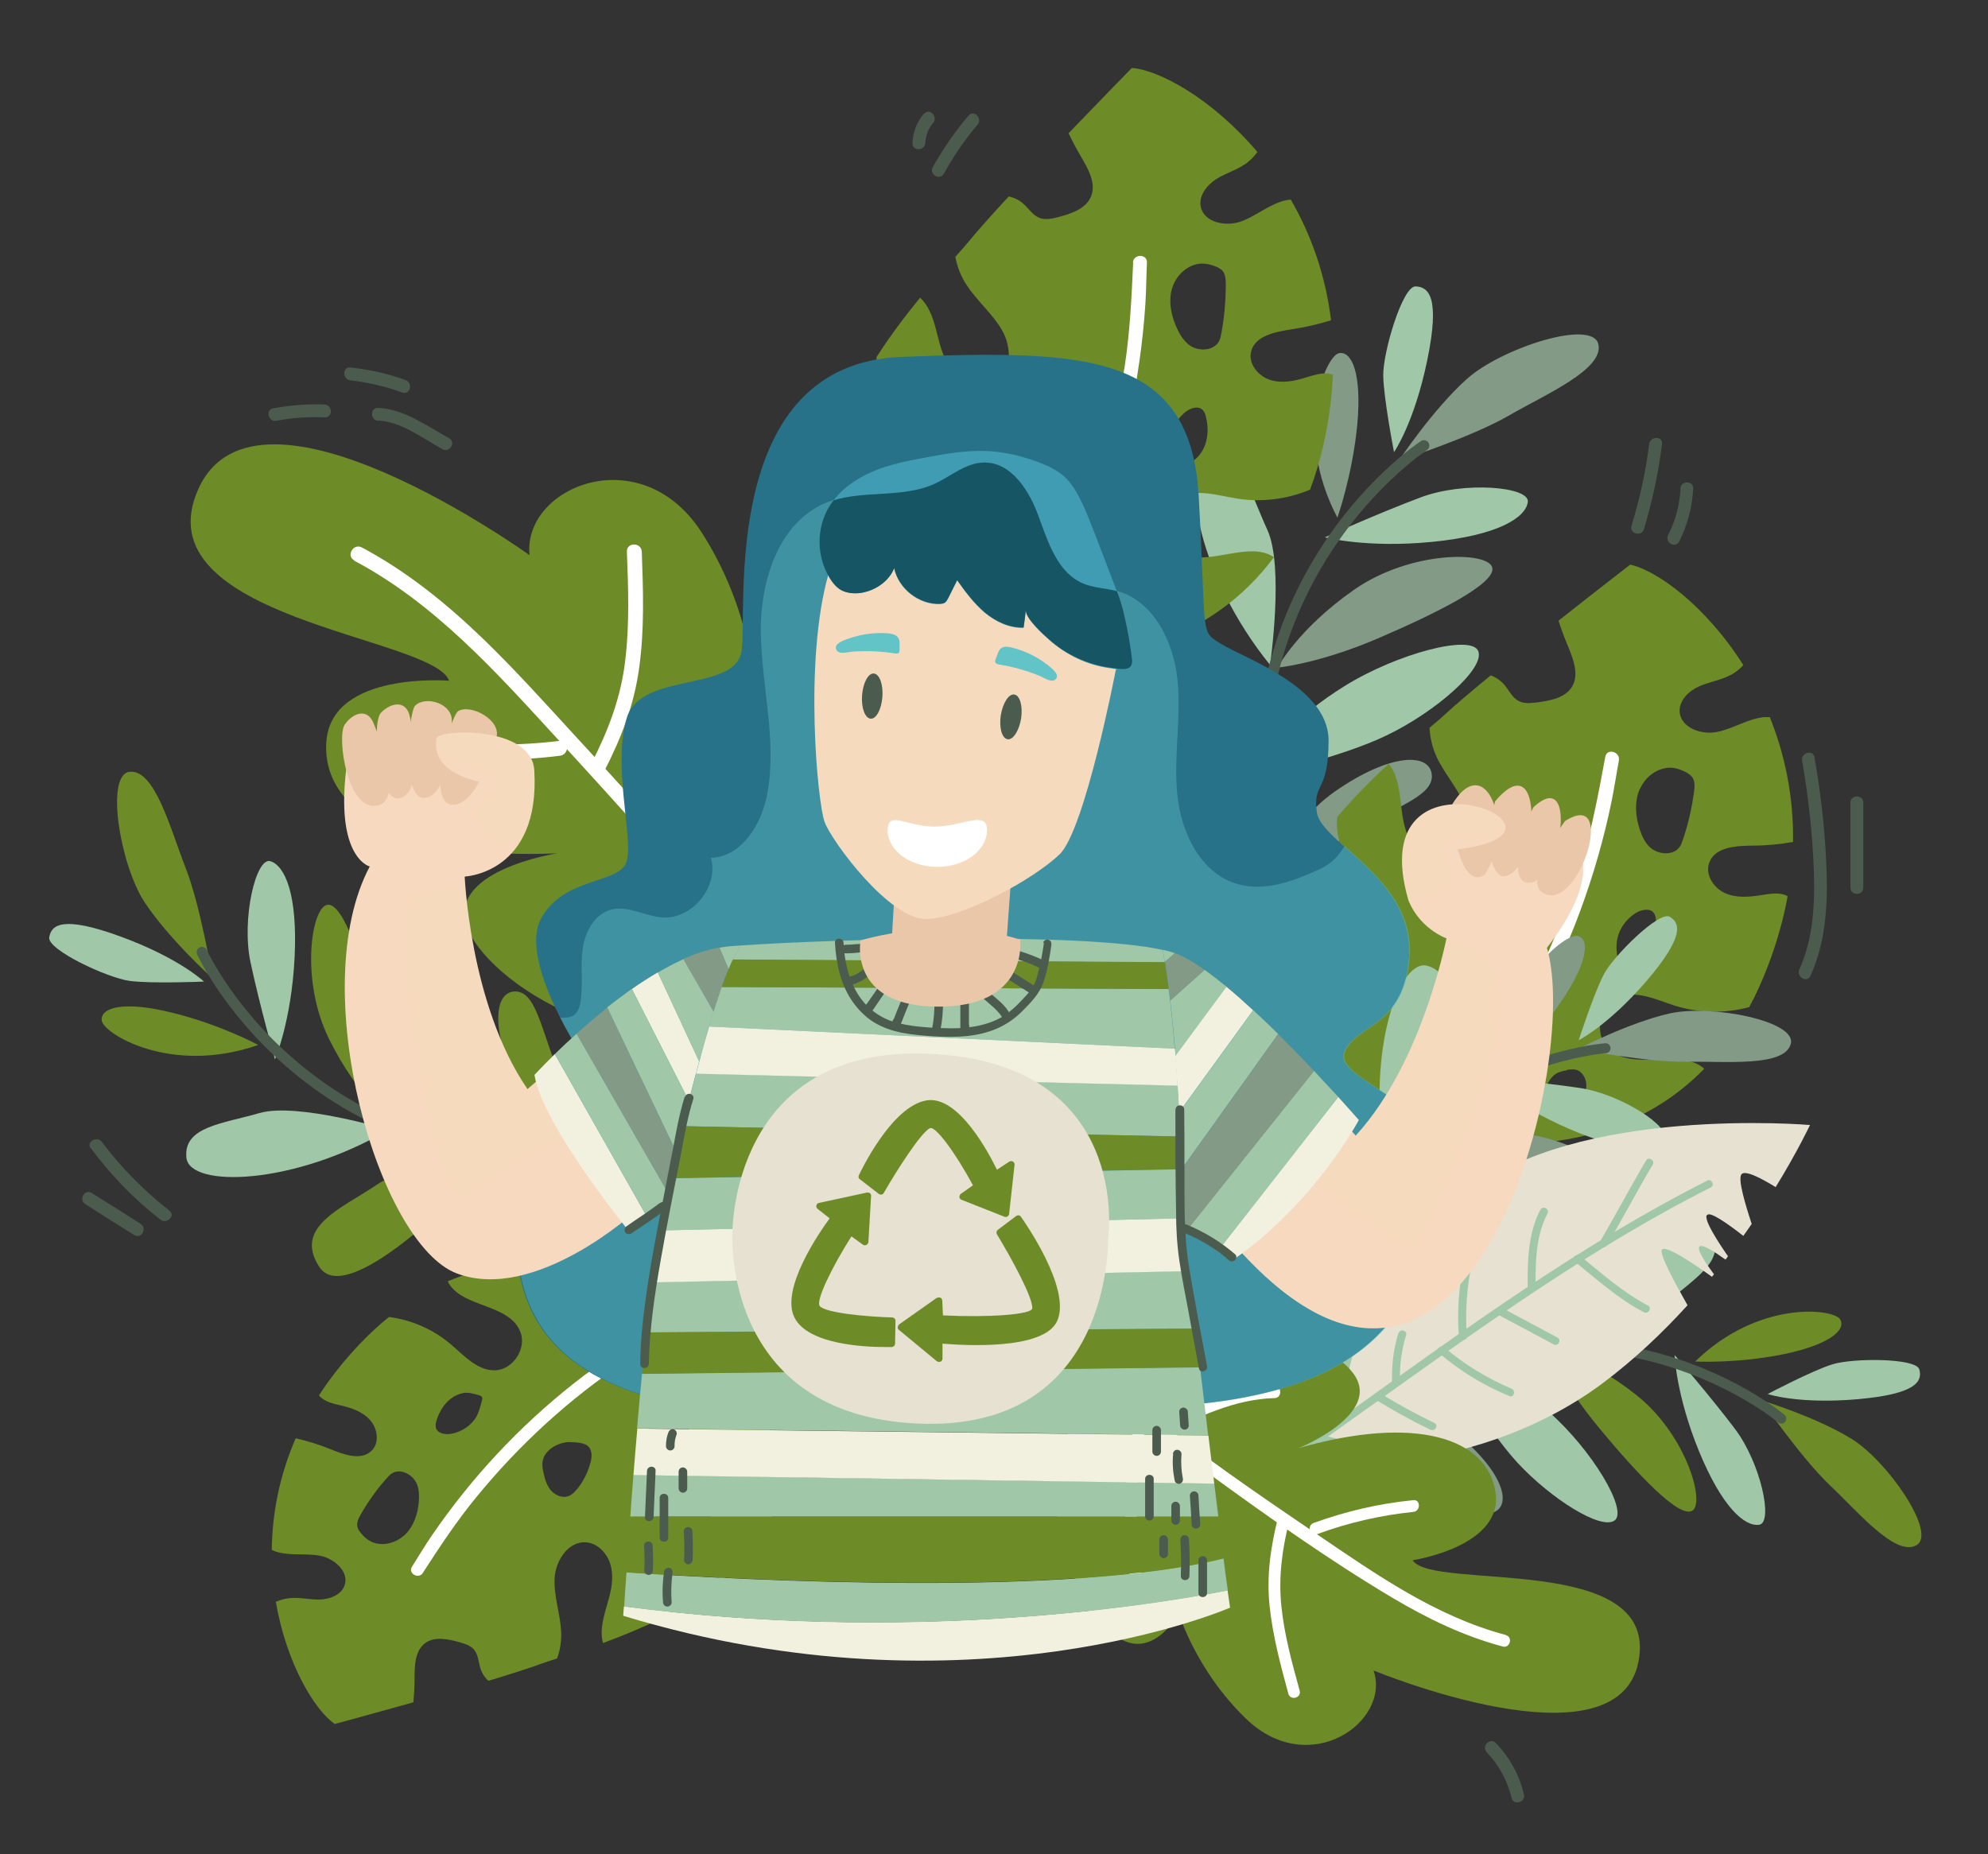 <?xml version="1.0" encoding="UTF-8"?>
<svg id="Capa_1" xmlns="http://www.w3.org/2000/svg" version="1.1" xmlns:xlink="http://www.w3.org/1999/xlink" viewBox="0 0 880 821">
  <rect x="0" y="0" width="880" height="821" fill="#333333" stroke="none"/>
  <!-- Generator: Adobe Illustrator 29.6.1, SVG Export Plug-In . SVG Version: 2.1.1 Build 9)  -->
  <defs>
    <style>
      .st0 {
        clip-path: url(#clippath-4);
      }

      .st1 {
        stroke-width: 4.4px;
      }

      .st1, .st2, .st3, .st4 {
        fill: none;
      }

      .st1, .st2, .st4 {
        stroke: #4b5b4e;
        stroke-linecap: round;
        stroke-linejoin: round;
      }

      .st5 {
        fill: #3f9cb2;
      }

      .st6 {
        opacity: .2;
      }

      .st6, .st7 {
        isolation: isolate;
      }

      .st6, .st8, .st9 {
        mix-blend-mode: multiply;
      }

      .st6, .st10 {
        fill: #f6dabe;
      }

      .st11 {
        fill: #fff;
      }

      .st2 {
        stroke-width: 4.7px;
      }

      .st12 {
        fill: #62c4c6;
      }

      .st13 {
        fill: #e6e1d0;
      }

      .st14 {
        fill: #4b5b4e;
      }

      .st15 {
        clip-path: url(#clippath-1);
      }

      .st16 {
        clip-path: url(#clippath-5);
      }

      .st17 {
        fill: #829a86;
      }

      .st18 {
        clip-path: url(#clippath-3);
      }

      .st19 {
        fill: #f2f0de;
      }

      .st20 {
        fill: #6d8c28;
      }

      .st9 {
        opacity: .4;
      }

      .st21 {
        fill: #287289;
      }

      .st22 {
        clip-path: url(#clippath-2);
      }

      .st23 {
        fill: #ebc7a9;
      }

      .st24 {
        fill: #a0c7a7;
      }

      .st25 {
        clip-path: url(#clippath);
      }

      .st4 {
        stroke-width: 4.8px;
      }

      .st26 {
        fill: #165563;
      }
    </style>
    <clipPath id="clippath">
      <path class="st3" d="M221.9,336.4c6.1,11.3-10.5,48.2-16.3,51.7-5.8,3.4-42-4.5-42-4.5,0,0-17-4.2-9.2-50.9,2.7-15.8,59.3-11.4,67.4,3.7Z"/>
    </clipPath>
    <clipPath id="clippath-1">
      <path class="st3" d="M281.3,536.3s-44.4,40.6-79.1,27.5c-34.7-13.1-67.3-126.1-38.5-180.2l41.9,3s2.1,58.1,27.9,95.6l11.8-10.2,36,64.3h0Z"/>
    </clipPath>
    <clipPath id="clippath-2">
      <path class="st3" d="M205.6,388.1s33.7-1.3,30.9-47.1c-1.2-19.9-42.7-18.2-43.3-14s-1.1,15.2,20.9,19.5c0,0-18.8,22.2-8.5,41.6h0Z"/>
    </clipPath>
    <clipPath id="clippath-3">
      <path class="st3" d="M545.3,549.8c108.6,125.4,158.2-93.5,137.6-134.9l-41.9-2.9s-10.2,57.3-40.9,90.8l-10.3-11.7-44.5,58.7h0Z"/>
    </clipPath>
    <clipPath id="clippath-4">
      <path class="st3" d="M638.2,365.5c-18.2,67.6,32.8,55.3,46.5,54.2,52.3-67.6-38.7-65-46.5-54.2Z"/>
    </clipPath>
    <clipPath id="clippath-5">
      <path class="st3" d="M641.8,416c0,0-12.5-3.5-18.3-17.2-21.9-75.1,89.4-29.9,19.6-22.5,0,0,12.3,24.3-1.3,39.7h0Z"/>
    </clipPath>
  </defs>
  <g class="st7">
    <g id="Capa_11" data-name="Capa_1">
      <g>
        <path class="st17" d="M563.8,394.3s2.3-26.4,27-43.8c24.8-17.3,42.3-17.3,43-7.3.8,10-19.2,14.9-38.2,27.5-19.9,13.2-31.9,23.5-31.9,23.5h0Z"/>
        <path class="st24" d="M557.5,343.3s35.6-7.6,56.7-17.9c21.2-10.3,43-29.2,40.2-37-2.7-7.8-35.8.8-59.3,15.4-21.4,13.4-31.7,25.6-37.7,39.5h0Z"/>
        <path class="st17" d="M565.5,295.6s18.1-1.7,44.1-12.8c25.9-11.1,53.2-24.6,50.9-31.7s-36.3-7.3-61.1,10c-24.8,17.3-33.9,34.5-33.9,34.5h0Z"/>
        <path class="st24" d="M586.4,237.9s18.6,4.9,47.7,2c29.1-2.9,41.2-10.7,42.2-17.6,1-6.9-28.3-9.3-47.4-2.1-19.2,7.2-42.4,17.7-42.4,17.7Z"/>
        <path class="st17" d="M619.1,204s32-10.3,48.6-19.9c16.6-9.6,42.5-20.6,39.8-31.8-2.8-11.2-43.1,1.9-58.2,15.5-15.1,13.5-30.2,36.3-30.2,36.3Z"/>
        <path class="st24" d="M617,200.3s9-12.8,14.8-40.9c5.8-28.1.5-32.4-5.2-32.6-5.8-.1-14.5,29.3-14.3,39.6.2,10.3,4.8,33.9,4.8,33.9h0Z"/>
        <path class="st17" d="M592,229.2s6.6-18.5,8.8-41.1c2.1-22.6-2.4-33-8.2-31.7-5.8,1.3-20.4,35-.6,72.8Z"/>
        <path class="st24" d="M562.2,294.4s6.3-43.5-1.2-59.8c-7.5-16.3-11.4-33.7-25.3-30.3-13.9,3.4-5.1,51.1,26.5,90.1Z"/>
        <path class="st17" d="M553.6,341.9s-4.3-35.1-17.3-49.1c-13-13.9-24.7-35.2-41.3-20.3-16.6,14.9,40.1,57.3,58.6,69.4Z"/>
        <path class="st4" d="M630.3,197.3s-107.7,70-59.9,218.3"/>
        <path class="st20" d="M349.4,445s48.5-47.2,38.5-102.9c-15.2-84.6-54-39.5-54-39.5,0,0-1.9-33.5-23.2-66.7-26.9-42-79.4-20.4-76.3,9.9,0,0-120.7-87-146.6-29.3-25.9,57.7,104.1,65.2,111,84.9,0,0-51.7-4.3-54.3,26.6-2.6,30.9,33.9,52.9,102.2,49.8,0,0-51,7.8-39.4,34.1,11.7,26.3,80.3,68.8,142.1,33.1h0Z"/>
        <g>
          <path class="st11" d="M156.9,248.3c35.4,18.8,62.4,48.9,89.1,78,27.9,30.4,55.7,60.9,81,93.5,14.7,18.9,28.4,38.5,40.7,59,2.2,3.7,7.9.3,5.7-3.4-21.7-36.1-47.7-69.3-75.2-101.1-13.9-16.1-28.2-31.8-42.6-47.4-13.7-14.9-27.2-30-41.8-44.1-16.2-15.6-33.7-29.8-53.6-40.4-3.8-2-7.1,3.7-3.4,5.7h0Z"/>
          <path class="st11" d="M191.1,334.4c18.9,2.5,37.9,2.6,56.8.2,4.2-.5,4.2-7.2,0-6.6-18.9,2.3-37.9,2.2-56.8-.2-4.2-.6-4.2,6.1,0,6.6h0Z"/>
          <path class="st11" d="M277.5,244.3c.6,15.9,1.2,31.9-.7,47.8-1.9,16.7-7.6,31.5-15.2,46.3-1.9,3.8,3.8,7.2,5.7,3.4,7.7-15,13.5-29.8,15.7-46.6,2.3-16.9,1.7-33.9,1.1-50.9-.2-4.3-6.8-4.3-6.6,0h0Z"/>
          <path class="st11" d="M251.6,414.8c23.7,5,47.4-.3,70.5-5.8,4.2-1,2.4-7.4-1.8-6.4-21.9,5.2-44.5,10.5-67,5.8-4.2-.9-6,5.5-1.8,6.4h0Z"/>
          <path class="st11" d="M349.6,324.7c-2,30.9-10.1,61-23.8,88.8-1.9,3.8,3.8,7.2,5.7,3.4,14.2-28.8,22.6-60.1,24.7-92.1.3-4.3-6.4-4.3-6.6,0h0Z"/>
        </g>
        <path class="st20" d="M302.5,581.4s-49.6-37.4-104.3-14.1c1.2,2.7,3.6,4.8,6.2,6.4,9,5.3,22,6.2,25.9,15.9,3,7.4-3.2,16.9-11.2,17.1-7.9.2-13.8-6.7-19.9-11.8-7.6-6.4-17.1-10.5-27-11.8-4.4,3.5-8.7,7.5-13,12-7.1,7.5-13.1,15.1-18,22.7,2.1,2.7,6,3.6,9.4,4.4,4.9,1.1,9.9,2.8,13.2,6.5s4.3,10,.8,13.5c-4.6,4.7-12.3,1.9-18.4-.6-4.9-2-10.1-3.6-15.3-4.8-7.4,17-10.4,33.8-10.6,49.4.6.3,1.3.6,1.9.8,6.2,2,13,.6,19.4,1.8,6.4,1.2,13.1,7.1,10.9,13.2-1.5,4.2-6.5,6.1-11,6.2s-8.9-1.1-13.4-.6c-2.1.2-4.1.8-6,1.6,4.7,27.4,17.2,48,26.1,54.1,0,0,15.9-4.3,34.8-9.6.3-3.3.5-6.6.5-9.9,0-5.9,0-12.8,4.7-16.3,4.2-3.1,10.1-1.8,15.2-.4,2.4.7,5.1,1.5,6.6,3.5,1.7,2.2,1.8,5.2,2.6,7.9.7,2.2,1.9,4.2,3.6,5.7,9.5-2.9,17.8-5.5,23.2-7.5,1.6-.6,4.1-1.4,7.2-2.4,1.4-3.8,2-7.9,1.8-11.9-.4-7.9-3.3-15.7-2.9-23.6.4-7.9,6.2-16.7,14.2-15.9,4.9.5,8.9,4.7,10.4,9.4s.9,9.9-.4,14.7c-1.2,4.7-2.9,9.3-3.3,14.2-.2,2.1,0,4.2.5,6.3,8.3-3.1,17.7-6.9,26.9-11.5,0,0,5.4-8.1,2.4-21.4-3-13.6-8.5-23.3-8-37.3,0-1.7.3-3.7,1.7-4.6,1.1-.7,2.5-.6,3.7-.4,10,1.9,17.8,10.4,21.5,19.9,3.5,9,3.7,18.9,3.2,28.6,30.8-24.1,45.5-61.9-15.9-119.2h0ZM179,679.7c-4.1,3.8-10.6,5.3-15.4,2.5-1.5-.9-2.8-2.1-3.9-3.5-.7-.8-1.3-1.8-1.5-2.8-.4-1.9.5-3.7,1.5-5.4,3.5-6.1,7.7-12,12.5-17.1,3.9-4.2,10.6-.9,12.4,3.8.9,2.4,1,5,.8,7.5-.4,5.6-2.3,11.2-6.4,15.1h0ZM213,621.3c-.5,2-1.1,4-2.1,5.9-2,3.5-5.5,6-9.4,7.2-1.9.6-4,.8-5.9.2-1-.3-2.1-1-2.5-2-.3-.8-.3-1.6-.2-2.5,1.5-6,5.5-11.9,12-13.3,2.3-.5,4.8.3,7,.9,2.3.7,1.6,1.5,1.1,3.7h0ZM248.8,587.8c-1.3-.3-2.6-.6-3.6-1.5-1.8-1.5-2.1-4.3-1.4-6.6.2-.7.5-1.5,1.1-2.1,1.1-1.3,2.9-1.7,4.6-2,3.5-.5,7.1.4,10.5,1.4,1.2.4,2.5,1.3,2.5,2.6,0,.8-.4,1.5-.8,2.1-1.1,1.6-2.4,3-3.9,4.2-1.5,1.2-3.2,2.1-5.1,2.3-1.3.1-2.5-.2-3.7-.4h0ZM255.5,659.2c-1,1.2-2.1,2.5-3.6,3.1-2.8,1.2-6.1-.2-8-2.4-2-2.3-2.8-5.3-3.4-8.2-.4-1.7-.6-3.5-.2-5.2,1.1-5,7.6-8.3,12.4-8,2.4.1,6.2.2,7.9,2.1,1.7,1.9,1.4,5,.7,7.2-1.1,4.2-3.1,8.1-5.8,11.5h0ZM306.8,630.9c-1.9,2.4-4.7,3.8-7.6,4.7-1.1.4-2.2.7-3.4.7-1.7,0-3.4-.6-5-1.3-1.7-.8-3.4-1.7-4.4-3.3-.6-1-.9-2.3-1-3.5-.3-2.9,0-5.8,1.4-8.3,1.3-2.3,3.3-4.1,5.5-5.4,3.1-1.8,8.9-4.5,12.5-2.8,4.7,2.3,5.3,7.8,4.5,12.3-.4,2.5-1.1,4.9-2.7,6.9h0Z"/>
        <path class="st11" d="M187.1,696.5c7.5-11.6,15-23,23.8-33.7,18.9-23.1,41.1-43.5,65.9-60,18.1-12,37.4-21.9,57.8-29.5,3.3-1.2,1.9-6.6-1.5-5.4-57.4,21.3-107.1,61.1-141.7,111.6-3.2,4.6-6,9.4-9,14.1-2,3,2.9,5.8,4.8,2.8h0Z"/>
        <path class="st20" d="M455.8,292.1s68.7,7.9,108.1-45.4c-2.7-1.9-6.2-2.6-9.6-2.6-11.6,0-24.7,6.5-33.9-.6-7.1-5.4-6.5-18.1,1.1-22.8,7.5-4.7,17.1-1.4,25.8,0,10.9,1.8,22.4.4,32.6-3.9,2.2-5.9,4.1-12.1,5.7-18.9,2.6-11.2,4-21.9,4.4-32-3.5-1.4-7.8,0-11.5,1.1-5.3,1.7-11,2.9-16.3,1.2s-9.7-7.2-8.4-12.5c1.7-7.1,10.8-8.8,18-9.9,5.9-.9,11.7-2.2,17.4-4-2.5-20.5-9.1-38.3-17.8-53.4-.8,0-1.5.2-2.3.3-7.1,1.6-12.8,6.8-19.6,9.3-6.8,2.5-16.6.6-18-6.6-.9-4.9,2.8-9.5,7-12.2,4.2-2.6,9.2-4,13.2-6.9,1.9-1.4,3.5-3.1,4.9-5-20-23.6-43.6-36.4-55.6-37.2,0,0-12.8,13.1-28,28.9,1.6,3.3,3.3,6.6,5.2,9.8,3.3,5.7,7.3,12.3,4.7,18.3-2.3,5.4-8.7,7.5-14.4,9-2.7.7-5.7,1.4-8.3.4-2.9-1.1-4.7-4-7-6.1-1.9-1.8-4.2-2.9-6.7-3.4-7.5,8.1-14,15.4-18,20.3-1.2,1.5-3.1,3.6-5.6,6.4.8,4.4,2.5,8.8,5,12.5,4.8,7.4,12.1,13.2,16.2,21,4.1,7.9,3.4,19.5-4.6,23.3-5,2.3-11.2.6-15.3-3.2-4.1-3.7-6.4-9-8-14.3-1.5-5.2-2.4-10.6-4.8-15.5-1-2.1-2.4-4.1-4.1-5.7-6.3,7.7-13.1,16.6-19.3,26.3,0,0-.6,10.9,9.8,21.9,10.6,11.4,21.3,17.6,28.8,31.3.9,1.7,1.8,3.7,1,5.4-.6,1.3-2,2-3.4,2.4-10.7,3.8-23,.1-31.8-6.9-8.4-6.7-14.3-16-19.2-25.6-16,40.6-8.7,85.1,82.7,105.4h0ZM518.8,127.8c1.7-6,7.2-11.1,13.4-11.1,1.9,0,3.9.5,5.7,1.2,1.1.4,2.2,1,3.1,1.8,1.4,1.6,1.6,3.9,1.6,6,0,7.8-.7,15.9-2.3,23.5-1.3,6.3-9.7,6.9-14.1,3.4-2.2-1.8-3.8-4.2-5-6.8-2.7-5.6-4.1-12.1-2.4-18.1ZM519.2,203.1c-.7-2.2-1.2-4.5-1.3-6.8,0-4.5,1.9-8.9,5-12.2,1.5-1.6,3.4-3,5.5-3.5,1.2-.3,2.5-.2,3.5.5.8.5,1.2,1.4,1.6,2.3,2,6.6,1.4,14.5-4,19.6-1.9,1.8-4.7,2.5-7.2,3.1-2.6.7-2.4-.5-3.1-2.9h0ZM503.8,255.5c1.4-.4,2.9-.8,4.3-.6,2.6.4,4.5,3,5.1,5.5.2.8.3,1.7.2,2.6-.3,1.9-1.8,3.3-3.3,4.5-3.1,2.5-7.1,3.6-10.8,4.6-1.4.4-3.1.2-3.8-1-.5-.7-.5-1.6-.4-2.5.1-2.2.6-4.3,1.4-6.3.8-2,1.9-3.9,3.6-5.1,1.2-.8,2.5-1.3,3.9-1.7h0ZM457,190.8c.2-1.8.6-3.5,1.7-5,2-2.7,5.9-3.3,9.1-2.2,3.2,1.1,5.7,3.5,7.9,5.9,1.3,1.5,2.6,3,3.2,4.9,1.7,5.4-2.6,12.3-7.4,14.7-2.4,1.2-6.1,3.3-8.8,2.5-2.7-.9-4.1-4-4.8-6.5-1.3-4.7-1.6-9.6-1-14.4h0ZM423.7,246.9c.4-3.3,2.4-6.3,4.6-8.8.8-1,1.8-1.9,2.9-2.6,1.6-1,3.6-1.4,5.5-1.6,2.1-.2,4.3-.3,6.1.7,1.2.7,2.1,1.7,2.9,2.8,1.9,2.6,3.2,5.6,3.3,8.8.1,2.9-.8,5.8-2.3,8.3-2,3.5-6,9.4-10.4,9.7-5.8.5-9.5-4.4-11.3-9.2-1-2.6-1.7-5.4-1.3-8.1h0Z"/>
        <path class="st11" d="M501.6,116.3c-.7,15.3-1.4,30.4-3.7,45.6-5,32.7-14.8,64.8-29.2,94.6-10.6,21.9-23.6,42.5-39,61.3-2.5,3.1,1.9,7.5,4.4,4.4,43.1-53,68.4-119.4,72.9-187.5.4-6.1.4-12.3.7-18.4.2-4-6-4-6.2,0h0Z"/>
        <path class="st20" d="M641,503.4s67.1,17.2,113.4-30.2c-2.4-2.2-5.8-3.4-9.1-3.9-11.5-1.6-25.3,3-33.5-5.2-6.3-6.4-3.9-18.8,4.2-22.4,8-3.6,17.1.9,25.5,3.6,10.6,3.3,22.1,3.5,32.8.6,3-5.5,5.7-11.5,8.2-18,4.1-10.7,7-21.1,8.8-31.1-3.3-1.9-7.7-1.1-11.6-.5-5.5.9-11.3,1.4-16.4-1-5-2.4-8.7-8.4-6.6-13.6,2.7-6.8,11.9-7.2,19.2-7.3,6,0,11.9-.6,17.8-1.6.3-20.6-3.8-39.2-10.3-55.3-.8,0-1.5,0-2.3,0-7.2.6-13.6,5-20.7,6.5-7.1,1.6-16.5-1.7-16.9-9-.2-5,4.1-9.1,8.6-11.1s9.6-2.7,14.1-5.1c2.1-1.1,3.9-2.6,5.5-4.3-16.5-26.2-38.3-42-50.1-44.5,0,0-14.5,11.2-31.7,24.8,1.1,3.5,2.4,7,3.8,10.4,2.5,6.1,5.5,13.2,2.2,18.8-3,5-9.6,6.2-15.5,7-2.8.3-5.8.7-8.3-.7-2.7-1.5-4.1-4.6-6.1-7-1.7-2-3.8-3.4-6.1-4.3-8.5,7-16,13.3-20.7,17.7-1.4,1.3-3.6,3.2-6.4,5.5.2,4.5,1.3,9,3.2,13.1,3.8,8,10.2,14.7,13.1,23.1,3,8.3.7,19.8-7.7,22.5-5.3,1.6-11.2-1-14.8-5.2-3.6-4.2-5.1-9.8-5.9-15.3-.8-5.4-1-10.9-2.7-16-.7-2.2-1.8-4.4-3.3-6.2-7.3,6.7-15.2,14.7-22.7,23.4,0,0-2.1,10.7,6.7,23.1,9,12.7,18.7,20.4,24.2,34.9.7,1.8,1.3,3.9.2,5.5-.8,1.2-2.3,1.7-3.7,2-11.1,2.3-22.8-3-30.6-11.2-7.4-7.8-11.9-17.9-15.6-28-21.4,38-20.3,83.2,67.6,115.8h0ZM726,349.2c2.5-5.7,8.6-10,14.8-9.2,1.9.3,3.8,1,5.5,1.9,1.1.6,2.1,1.3,2.8,2.2,1.2,1.8,1.1,4.1.8,6.2-1,7.7-2.8,15.6-5.5,23-2.2,6-10.5,5.5-14.4,1.5-2-2.1-3.2-4.7-4.1-7.4-2-5.9-2.5-12.6,0-18.2ZM716,423.9c-.4-2.3-.6-4.6-.3-7,.6-4.5,3.1-8.6,6.6-11.4,1.7-1.4,3.8-2.5,6-2.7,1.2-.1,2.5.1,3.4,1,.7.6,1,1.6,1.2,2.5,1,6.8-.6,14.6-6.6,18.9-2.1,1.5-5,1.8-7.6,2.1-2.6.3-2.3-.8-2.7-3.3h0ZM693.6,473.7c1.4-.2,2.9-.4,4.3,0,2.5.8,4,3.5,4.3,6.2,0,.9,0,1.8-.2,2.6-.6,1.8-2.2,3-3.9,4-3.4,2-7.5,2.6-11.4,3.1-1.4.2-3.1-.3-3.7-1.6-.4-.8-.3-1.7,0-2.5.4-2.1,1.2-4.2,2.2-6,1-1.8,2.4-3.6,4.3-4.5,1.3-.6,2.7-.9,4-1.1h0ZM656.1,403.1c.5-1.7,1.1-3.4,2.4-4.7,2.3-2.4,6.3-2.4,9.3-.9,3,1.5,5.2,4.2,7,7,1.1,1.6,2.2,3.4,2.5,5.3,1,5.6-4.2,11.8-9.3,13.6-2.5.9-6.5,2.5-9,1.3-2.6-1.2-3.5-4.5-3.9-7.1-.6-4.8-.3-9.7,1-14.4h0ZM615.4,454.2c.9-3.3,3.3-5.9,5.8-8.1,1-.8,2-1.7,3.2-2.2,1.8-.8,3.8-.9,5.7-.8,2.1,0,4.3.3,6,1.5,1.1.8,1.9,2,2.5,3.2,1.5,2.8,2.4,6,2.1,9.2-.3,2.9-1.6,5.6-3.4,8-2.4,3.2-7.2,8.5-11.7,8.2-5.8-.3-8.8-5.7-9.9-10.7-.6-2.7-1-5.6-.2-8.3h0Z"/>
        <path class="st11" d="M710.6,335c-2.8,15.2-5.6,30.3-10,45.2-9.5,32-23.7,62.6-42.3,90.4-13.4,20.1-29.2,38.6-46.9,55.1-2.9,2.7,1.5,7.1,4.4,4.4,49.7-46.4,83.9-108.8,97.6-175.4,1.2-6,2.1-12,3.2-18,.7-3.9-5.3-5.6-6-1.6h0Z"/>
        <path class="st17" d="M597.8,621.3s23.9-4.9,45.6,12.3c21.7,17.2,26.3,32.7,17.7,36-8.6,3.3-18.1-13-34.3-26.4-16.8-14-29-21.9-29-21.9h0Z"/>
        <path class="st24" d="M641,602.3s16,29.3,30.6,45.2c14.7,15.9,37,30.1,43.1,25.7,6.1-4.4-10-31.3-29.1-48.1-17.4-15.3-30.9-21.2-44.7-22.8Z"/>
        <path class="st20" d="M685.1,596.9s6.3,15.5,22.8,35.4c16.5,19.9,35.6,40.4,41.3,36.5,5.7-3.9-3.1-33.9-24.8-51.1-21.7-17.2-39.2-20.8-39.2-20.8h0Z"/>
        <path class="st24" d="M741.3,600.1s.6,17.6,10.8,42.5c10.2,24.8,20.2,33.4,26.6,32.5,6.4-.9.7-27.3-10.6-42.3-11.3-15-26.7-32.7-26.7-32.7h0Z"/>
        <path class="st20" d="M779.7,620s17.5,25.4,30.2,37.5c12.8,12.1,29.3,32,38.5,26.6,9.1-5.4-13-37.4-28.9-47.1-15.9-9.8-39.8-17-39.8-17Z"/>
        <path class="st24" d="M782.4,617.2s13.6,4.6,39.9,2.3c26.2-2.3,28.7-8,27.3-13.2-1.4-5.1-29.6-5.1-38.6-2.2-9,2.8-28.5,13.1-28.5,13.1Z"/>
        <path class="st20" d="M750.4,602.8s18,1,38.5-3.1c20.4-4.1,28.4-10.7,25.7-15.5-2.7-4.8-36.1-8.8-64.2,18.6Z"/>
        <path class="st24" d="M685.2,593.7s39.9-5.9,52.3-16.7c12.4-10.9,26.7-18.9,20-30.2-6.7-11.3-46.3,8.9-72.3,46.9h0Z"/>
        <path class="st17" d="M641.2,598.6s29.8-13,38.7-28.1c8.9-15.1,24.5-31,7-41.7-17.5-10.7-39.9,50.3-45.7,69.8h0Z"/>
        <path class="st1" d="M788.5,628.1s-89.9-76.4-207.8,4.6"/>
        <path class="st17" d="M569.7,592.7s13.6-20.2,41.2-23.1,41.7,4.9,37.8,13.3c-3.8,8.4-22,3.4-42.9,5.1-21.8,1.8-36.1,4.7-36.1,4.7h0Z"/>
        <path class="st24" d="M587.3,548.9s31.9,9.8,53.5,10.9c21.6,1.1,47.5-4.4,48.8-11.8,1.3-7.5-29.1-15.3-54.4-14-23.2,1.2-36.9,6.5-47.9,15Z"/>
        <path class="st17" d="M614.9,514.2s15.3,6.7,41.1,9.3,53.6,4,55-2.8c1.4-6.8-25.9-22-53.5-19.1-27.6,2.9-42.6,12.6-42.6,12.6h0Z"/>
        <path class="st24" d="M657.4,477.1s12.7,12.2,37.4,22.8c24.7,10.6,37.8,9.7,41.7,4.6,3.9-5.1-18.6-20-37.2-22.8-18.6-2.8-42-4.6-42-4.6Z"/>
        <path class="st17" d="M698.7,464.5s30.3,5.9,47.9,5.6c17.6-.3,43.3,2.4,46.1-7.9,2.8-10.2-35.4-17.6-53.6-13.5-18.2,4.1-40.4,15.7-40.4,15.7h0Z"/>
        <path class="st24" d="M698.7,460.6s12.9-6.3,30.1-26.2c17.1-20,14.9-25.8,10.3-28.5-4.6-2.7-24.7,17.1-29.1,25.4-4.4,8.3-11.2,29.3-11.2,29.3Z"/>
        <path class="st17" d="M665.7,472.6s13.6-11.9,25.3-29.1c11.8-17.2,12.8-27.6,7.5-29.1-5.3-1.5-32,19-32.9,58.2Z"/>
        <path class="st24" d="M612.9,511.8s24.4-32.1,25.7-48.6c1.3-16.4,5.8-32.1-6.8-35.6-12.7-3.4-26.8,38.7-18.8,84.1h0Z"/>
        <path class="st17" d="M584.8,546.1s12.2-30.1,8-47.1-4.2-39.3-24.1-34.7c-20,4.6,6.7,63.9,16.2,81.8h0Z"/>
        <path class="st1" d="M710.7,464.1s-117.7,8.3-145.2,148.7"/>
        <path class="st20" d="M267.2,513s-24.8-5.9-37.8-32c-12.9-26-10.4-42.7-.8-42,9.6.7,11.4,20.4,20.7,40.3,9.7,20.8,17.8,33.7,17.8,33.7h0Z"/>
        <path class="st24" d="M217.8,511.8s-2.1-34.9-8.9-56.5c-6.8-21.6-21.7-45.1-29.5-43.6-7.8,1.5-4.4,34.1,6.2,58.6,9.6,22.3,19.9,33.9,32.2,41.6h0Z"/>
        <path class="st20" d="M173.6,497.3s1-17.5-5.8-43.7c-6.8-26.2-15.7-54.1-22.9-53-7.1,1.1-12.1,33.5.8,59.5,12.9,26,27.9,37.2,27.9,37.2Z"/>
        <path class="st24" d="M121.7,469.1s7.3-17,8.7-45.1c1.4-28.1-4.3-40.7-10.7-42.7-6.4-2-12.9,25.6-8.8,44.8,4.1,19.2,10.8,42.9,10.8,42.9h0Z"/>
        <path class="st20" d="M94.1,433.2s-5.2-31.9-12-49.1c-6.7-17.2-13.5-43.4-24.6-42.4-11.1,1-4.3,41.2,6.4,57.6,10.7,16.3,30.2,33.9,30.2,33.9h0Z"/>
        <path class="st24" d="M90.3,434.6s-10.9-10.4-36.8-19.9c-25.9-9.5-30.8-5.2-31.7.3-1,5.5,25.8,18,35.6,19.3,9.8,1.3,32.9.3,32.9.3Z"/>
        <path class="st20" d="M114.2,462.6s-16.7-9-37.9-14.2c-21.2-5.3-31.7-2.5-31.3,3.3.4,5.7,30.3,24.5,69.2,11h0Z"/>
        <path class="st24" d="M172,500.2s-40.5-12.2-57.1-7.4c-16.6,4.8-33.7,6-32.4,19.7,1.3,13.7,47.9,12.2,89.5-12.3Z"/>
        <path class="st20" d="M215.9,515.2s-34.1-.9-49.2,9.4c-15.1,10.3-37.1,18.5-25.3,36.4s60.3-29.9,74.4-45.8Z"/>
        <path class="st2" d="M89.4,421.6s51.2,112.5,199.1,88.2"/>
        <path class="st13" d="M755.7,538c1.1-1.9,9.5,4.1,16,9.2,1.3-1.8,2.5-3.6,3.7-5.3-2.9-8.8-6.1-19.6-4.6-21.9,1.5-2.2,8.9,1.7,15.2,5.6,10-16.3,15.2-27.5,15.2-27.5,0,0-103.6-8.9-151.8,30.4-48.1,39.3-83.8,104.4-82.1,113.7s82.9,14.6,142.3-29.9c14-10.5,26.5-22.4,37.4-34.4-5.6-9.9-12.4-22.4-11.4-24.5,1.2-2.7,15.1,6.8,22.2,11.9.3-.4.6-.7.9-1.1-3.2-4.3-7.6-10.7-6.5-12.2,1.1-1.5,7.2,2.5,11.6,5.7.4-.5.8-1,1.1-1.5-4.3-6.2-10.7-16-9.4-18.2h0Z"/>
        <g>
          <path class="st24" d="M755.6,522.8c-55.7,28.2-106.4,65.2-157,101.4-15.1,10.8-30.2,21.5-45,32.7-1.8,1.3,0,4.3,1.7,3,25.7-19.3,52.1-37.8,78.3-56.5,25.4-18,51-35.7,77.6-51.9,15.1-9.2,30.4-17.8,46.1-25.8,2-1,.2-4-1.7-3h0Z"/>
          <path class="st24" d="M728.6,513.9c-7,11.8-13.3,23.9-20.3,35.7-1.1,1.9,1.9,3.7,3,1.7,7-11.8,13.3-23.9,20.3-35.7,1.1-1.9-1.9-3.7-3-1.7h0Z"/>
          <path class="st24" d="M697.1,558.6c9.8,7.9,19.3,16.5,30.6,22.4,2,1,3.7-2,1.7-3-11-5.8-20.3-14.1-29.9-21.9-1.7-1.4-4.2,1-2.5,2.5h0Z"/>
          <path class="st24" d="M681.9,535.5c-5.4,10.3-5.7,22.1-5.7,33.5,0,2.2,3.5,2.2,3.5,0,0-10.7.2-22,5.3-31.7,1-2-2-3.7-3-1.7h0Z"/>
          <path class="st24" d="M648.2,558.1c-2.4,10.9-3.3,22.4-2.4,33.5.2,2.2,3.6,2.2,3.5,0-.8-10.8,0-22,2.3-32.6.5-2.2-2.9-3.1-3.3-.9h0Z"/>
          <path class="st24" d="M619,590.3c-2.1,6.7-3,14-2.8,21,0,2.2,3.5,2.2,3.5,0-.2-6.7.7-13.6,2.7-20.1.7-2.1-2.7-3.1-3.3-.9h0Z"/>
          <path class="st24" d="M595.5,598.7c-3,10.7-5.1,21.7-6.3,32.7-.2,2.2,3.2,2.2,3.5,0,1.2-10.7,3.3-21.4,6.2-31.8.6-2.2-2.7-3.1-3.3-.9h0Z"/>
          <path class="st24" d="M663,582c8.2,4.4,16.5,8.8,24.7,13.2,2,1.1,3.7-1.9,1.7-3-8.2-4.4-16.5-8.8-24.7-13.2-2-1.1-3.7,1.9-1.7,3h0Z"/>
          <path class="st24" d="M636.9,599c9.4,8,19.8,14.4,31.2,19.1,2.1.9,3-2.5.9-3.3-10.7-4.5-20.8-10.7-29.6-18.2-1.7-1.4-4.2,1-2.5,2.5h0Z"/>
          <path class="st24" d="M609.1,619.8c7.8,4.8,15.9,9.3,24.1,13.2,2,1,3.8-2,1.7-3-8.3-4-16.3-8.4-24.1-13.2-1.9-1.2-3.6,1.8-1.7,3h0Z"/>
          <path class="st24" d="M584.5,638.4c1.6,1,3.7,1.4,5.5,1.8,2.8.7,5.6,1.2,8.5,1.7,2.9.5,5.8,1,8.8,1.4,1.9.2,3.8.6,5.7.6,2.2,0,2.2-3.5,0-3.5-4.5,0-9.1-1-13.5-1.8-2.7-.5-5.5-1-8.2-1.7-1.1-.3-2.1-.5-3.1-.8-.9-.3-1.1-.3-1.7-.7-1.9-1.2-3.6,1.8-1.7,3h0Z"/>
        </g>
        <path class="st20" d="M484.3,608.3s-28.6,44.8-10.9,85.5c26.8,61.9,48.4,20.4,48.4,20.4,0,0,7.5,25.3,29.7,46.7,28.1,27.2,64.3,1.3,56.5-21.3,0,0,107.9,44.7,117.3-4,9.4-48.8-91.3-31-100-44.8,0,0,40.3-6,36.7-30.1-3.6-24.1-35.4-34.3-87-19.6,0,0,37.6-15.2,23.9-33.2-13.6-18-73.7-38.1-114.5.3Z"/>
        <g>
          <path class="st11" d="M666.6,723.9c-31-8.2-57.6-26.9-83.8-44.7-26.6-18.1-53.2-36.3-78.2-56.6-14.2-11.5-27.8-23.7-40.5-36.8-2.3-2.4-6,1.3-3.7,3.7,22.8,23.3,48.3,43.8,74.6,62.9,26.4,19.2,53.4,38.4,81.5,55.1,15.3,9.1,31.4,16.9,48.7,21.5,3.2.9,4.6-4.2,1.4-5h0Z"/>
          <path class="st11" d="M625.6,664.2c-15.1,1.5-29.8,4.9-44.1,10.1-3.1,1.1-1.8,6.2,1.4,5,13.8-5.1,28.1-8.4,42.7-9.9,3.3-.3,3.3-5.6,0-5.2h0Z"/>
          <path class="st11" d="M575.3,748.5c-3.4-12.3-6.8-24.7-8.1-37.4-1.3-12.8.3-24.9,3.4-37.3.8-3.3-4.2-4.6-5-1.4-3.2,12.9-5,25.4-3.6,38.7,1.4,13.2,4.8,26,8.3,38.8.9,3.2,5.9,1.9,5-1.4h0Z"/>
          <path class="st11" d="M564.3,613.8c-19,.5-36.1,8.8-52.8,17.2-3,1.5-.4,6,2.6,4.5,15.8-8,32.1-16,50.1-16.5,3.3,0,3.4-5.3,0-5.2h0Z"/>
          <path class="st11" d="M505.7,700.2c-4-24-3.2-48.4,2.2-72.1.7-3.3-4.3-4.7-5-1.4-5.6,24.6-6.4,49.9-2.2,74.8.5,3.3,5.6,1.9,5-1.4h0Z"/>
        </g>
        <path class="st21" d="M259.3,469.9s-30-43.8-19.9-63c10.1-19.2,35.4-15.1,38.1-25.9,2.7-10.9-6.5-42.7,0-63.3,6.5-20.6,48.3-11,50.8-29.7,2.5-18.7-9.8-127,70.9-130,80.7-3,127.8-2.2,131.4,61.5,3.6,63.7.2,59.6,10.3,65.8,10.1,6.2,47.2,18.9,47.2,42.5s-7.1,18.4-5.2,31.8c1.9,13.5,42,29.2,40.8,62.4-1.1,33.2-24.7,31.5-28.9,44.3-4.1,12.8,50.2,24.1,42,55.7-8.2,31.7-2.1,97.1-128,101-125.8,3.9-284.6,27.9-280.1-79,4.5-106.9,30.4-74.1,30.4-74.1h0Z"/>
        <g class="st9">
          <path class="st12" d="M259.3,469.9s-5.7-8.3-11.3-19.3c2.1.1,4.3,0,6-1.1,2-1.4,2.7-4.1,3.1-6.5,1-7.5-.2-15.2.8-22.7,1-7.5,5.1-15.4,12.4-17.5,7.5-2.1,15,2.8,22.8,3.4,13.3,1,25.2-13.6,21.6-26.4,13.7-.4,22.6-15.1,25-28.6,4.2-23-2.3-46.5-2.9-69.9-.6-23.4,7.6-50.2,29.3-58.9,15.1-6,33-1.6,47.8-8.3,7.2-3.3,13.7-9.2,21.6-9.4,12.3-.4,20.4,12.5,24.5,24,4.2,11.5,8.5,25,19.8,29.6,4.6,1.9,9.8,2,14.6,3.3,16.3,4.5,25.1,22.6,26.8,39.3,1.7,16.8-1.7,33.8-.1,50.6,1.6,16.8,10.1,34.9,26.3,39.8,12.2,3.7,25.2-1.1,36.8-6.5,5.5-2.5,8.5-6.2,11-10.2,12.3,11.1,29.7,25.4,28.9,47.4-1.1,33.2-24.7,31.5-28.9,44.3-4.1,12.8,50.2,24.1,42,55.7-8.2,31.7-2.1,97.1-128,101-125.8,3.9-284.6,27.9-280.1-79,4.5-106.9,30.4-74.1,30.4-74.1h0Z"/>
        </g>
        <g>
          <g>
            <path class="st10" d="M221.9,336.4c6.1,11.3-10.5,48.2-16.3,51.7-5.8,3.4-42-4.5-42-4.5,0,0-17-4.2-9.2-50.9,2.7-15.8,59.3-11.4,67.4,3.7Z"/>
            <g class="st25">
              <path class="st6" d="M195.7,333.3c2.4,3.5,6.8,5,10.9,5.9,4.1.9,8.5,1.5,12,3.8.5.3,1,.7,1.3,1.2.3.5.4,1,.4,1.6.2,5.3-7.3,7.8-8.6,12.9-.6,2.4.3,4.8,1.3,7,1,2.1,2.2,4.1,3.9,5.6,1.7,1.5,4.1,2.4,6.3,1.9,1.6-.3,3.2-1.3,4.7-.9,1.8.5,2.6,2.7,2.3,4.5-.5,3.7-3.9,6.3-7.1,8.1-12.1,6.7-26.2,8.7-40.1,9-3.8,0-7.5,0-11.3-.1-2.9-.1-5.9-.3-8.7-1.2-4.4-1.4-8.1-4.5-11.6-7.6-2.1-1.9-4.3-3.8-5.8-6.2-4.1-6.2-3.5-14.3-3.7-21.7-.2-4.9-.7-10,1-14.6,1.7-4.6,6.5-8.6,11.2-7.3,2.2.6,4,2.1,5.8,3.4,7.1,5,16.3,6.8,24.8,4.8.7-.2,1.3-.3,1.8-.8.7-.6,1.1-1.5,1.3-2.4.6-2.6.2-5.4.4-8.1.2-1.6,1.5-6.7,4-6,1.4.4,2.2,5.8,3.2,7.3h0Z"/>
            </g>
            <path class="st10" d="M281.3,536.3s-44.4,40.6-79.1,27.5c-34.7-13.1-67.3-126.1-38.5-180.2l41.9,3s2.1,58.1,27.9,95.6l11.8-10.2,36,64.3h0Z"/>
            <g class="st15">
              <path class="st6" d="M210.6,394.1s-30.7-7.2-32,15.8c-1.3,23,14.5,116.4,23.4,118.5,9,2.1,50.7-35.8,65.2-28.6s26.9,57.5,26.9,57.5l-71,41.3-80.8-57.5-13.6-129.6v-61.8l71.2,3.7,11.5,33.5-.9,7.1Z"/>
            </g>
            <path class="st23" d="M165.6,320.8s13.5,31.9,2.4,35.6c-14.1,4.7-19.1-30.3-15.4-35.6,3.7-5.3,10.3-7.6,13,0Z"/>
            <path class="st23" d="M181.5,317.6s7.1,30.7-3.6,35.5c-10.6,4.8-13.7-33.1-9.2-37.6,4.5-4.6,11.4-5.7,12.8,2.2h0Z"/>
            <path class="st23" d="M200,319.4s0,31.5-11.4,33.8c-11.4,2.3-7.8-37.9-4.8-40.8,4.6-4.5,16.6-1,16.2,7h0Z"/>
            <path class="st23" d="M219.8,326.6s-8,30.5-19.7,29.7c-11.6-.7-.8-39.4,2.8-41.5,5.6-3.2,19.2,4.1,16.8,11.8Z"/>
            <path class="st10" d="M205.6,388.1s33.7-1.3,30.9-47.1c-1.2-19.9-42.7-18.2-43.3-14s-1.1,15.2,20.9,19.5c0,0-18.8,22.2-8.5,41.6h0Z"/>
            <g class="st22">
              <path class="st6" d="M195.7,333.3c2.4,3.5,6.8,5,10.9,5.9,4.1.9,8.5,1.5,12,3.8.5.3,1,.7,1.3,1.2.3.5.4,1,.4,1.6.2,5.3-7.3,7.8-8.6,12.9-.6,2.4.3,4.8,1.3,7,1,2.1,2.2,4.1,3.9,5.6,1.7,1.5,4.1,2.4,6.3,1.9,1.6-.3,3.2-1.3,4.7-.9,1.8.5,2.6,2.7,2.3,4.5-.5,3.7-3.9,6.3-7.1,8.1-12.1,6.7-26.2,8.7-40.1,9-3.8,0-7.5,0-11.3-.1-2.9-.1-5.9-.3-8.7-1.2-4.4-1.4-8.1-4.5-11.6-7.6-2.1-1.9-4.3-3.8-5.8-6.2-4.1-6.2-3.5-14.3-3.7-21.7-.2-4.9-.7-10,1-14.6,1.7-4.6,6.5-8.6,11.2-7.3,2.2.6,4,2.1,5.8,3.4,7.1,5,16.3,6.8,24.8,4.8.7-.2,1.3-.3,1.8-.8.7-.6,1.1-1.5,1.3-2.4.6-2.6.2-5.4.4-8.1.2-1.6,1.5-6.7,4-6,1.4.4,2.2,5.8,3.2,7.3h0Z"/>
            </g>
          </g>
          <g>
            <path class="st19" d="M291.2,430.5l18.3,39.4c-1.6,5.8-3.1,11.8-4.6,17.5l-25.2-49.5c3.7-2.6,7.6-5.1,11.5-7.4h0Z"/>
            <path class="st17" d="M318.4,419.5l4.1,9.6c-2.2,5.2-4.4,11.7-6.7,18.8l-13.4-23.3c5.4-2.4,10.8-4.2,16-5.1Z"/>
            <path class="st17" d="M268.8,446.1l30.6,64.1c-1.7,7.2-3.1,13.3-4,17.5l-40.2-70c4.1-3.7,8.7-7.6,13.6-11.6Z"/>
            <path class="st19" d="M236.5,476s3.4-3.7,9.1-9.3l41,72.4-8.2,6s-38.2-46.7-41.8-69.1Z"/>
            <path class="st24" d="M255.2,457.7l40.2,70c-.8,3.7-1.3,5.9-1.3,5.9l-7.5,5.5-41-72.4c2.7-2.7,5.9-5.7,9.6-9Z"/>
            <path class="st24" d="M279.7,437.9l25.2,49.5c-2.1,8.1-3.9,15.9-5.5,22.7l-30.6-64.1c3.5-2.8,7.2-5.5,10.9-8.2h0Z"/>
            <path class="st24" d="M302.5,424.7l13.4,23.3c-2.2,6.9-4.3,14.4-6.4,22l-18.3-39.4c3.7-2.2,7.5-4.2,11.3-5.9Z"/>
            <path class="st24" d="M322.6,419c1.6-.1,3.5-.3,5.5-.4-1.7,2.2-3.6,5.9-5.5,10.6l-4.1-9.6c1.4-.2,2.8-.5,4.2-.6Z"/>
          </g>
          <path class="st14" d="M292.1,532.6c-2.3,1.8-4.7,3.4-7.1,5.1-2.5,1.7-5.1,3.4-7.6,5.2-.8.6-1.2,1.7-.7,2.6.5.8,1.7,1.2,2.6.7,5.2-3.5,10.6-6.9,15.5-10.8.8-.6.7-2,0-2.7-.8-.8-1.9-.6-2.7,0h0Z"/>
        </g>
        <g>
          <g>
            <path class="st10" d="M545.3,549.8c108.6,125.4,158.2-93.5,137.6-134.9l-41.9-2.9s-10.2,57.3-40.9,90.8l-10.3-11.7-44.5,58.7h0Z"/>
            <g class="st18">
              <path class="st6" d="M635,418.8c64-11.4,0,117.2-8.5,133.3-56-24.2-55.8-76.7-96.8,16.8l64.5,50.8,88-45.8c10.5-40.5,37.9-147.4,40-187.6l-71.1-6.2c-2.2,5.1-19,33.6-16.1,38.7h0Z"/>
            </g>
            <g>
              <path class="st10" d="M638.2,365.5c-18.2,67.6,32.8,55.3,46.5,54.2,52.3-67.6-38.7-65-46.5-54.2Z"/>
              <g class="st0">
                <path class="st6" d="M662.7,368.4c-4.7,7.1-28.3-3.5-24.4,10.5,3,6.4,6.9,7.8,1.5,15.1-59.7,8.8,71.2,75.2,68.8-6-2.9-20.4-32.2,5.8-40.4-11.9,1.4-3.5,2.4-22.3-5.5-7.9h0Z"/>
              </g>
              <path class="st23" d="M692.8,363.5c0-.1-17.1,23.2-11.1,30.8,15.8,13.9,35.4-46.3,11.1-30.8Z"/>
              <path class="st23" d="M679,357.2c-1.9,1.6-15.1,38.1.2,33.2,13.3-8,17.8-49.6-.2-33.2Z"/>
              <path class="st23" d="M661.8,354.8c0-.1-6.8,28.1,3,33.2,16,1.1,20-60.4-3-33.2Z"/>
              <path class="st23" d="M642.3,357c-.7.9,3.1,38.2,14.9,30.3,13.9-20.7.4-56.7-14.9-30.3Z"/>
              <path class="st10" d="M641.8,416c0,0-12.5-3.5-18.3-17.2-21.9-75.1,89.4-29.9,19.6-22.5,0,0,12.3,24.3-1.3,39.7h0Z"/>
              <g class="st16">
                <path class="st6" d="M662.7,368.4c-4.7,7.1-28.3-3.5-24.4,10.5,3,6.4,6.9,7.8,1.5,15.1-59.7,8.8,71.2,75.2,68.8-6-2.9-20.4-32.2,5.8-40.4-11.9,1.4-3.5,2.4-22.3-5.5-7.9h0Z"/>
              </g>
            </g>
          </g>
          <g>
            <path class="st24" d="M518,443l15.2-13.6c3.1,2.2,6.4,4.8,9.8,7.5l-22.6,30.6c-.7-8.3-1.4-16.6-2.4-24.5h0Z"/>
            <path class="st24" d="M522,492.5l32.8-45.2c3.7,3.4,7.4,7,11,10.5l-42.6,59.6c-.3-7.4-.7-15.9-1.2-25h0Z"/>
            <path class="st24" d="M525.5,544.4l56.1-70.3c4.1,4.3,7.7,8.3,10.8,11.6l-53.4,68.3-13.5-9.6h0Z"/>
            <path class="st24" d="M514.7,420.5c2.1.5,3.9,1,5.4,1.5l-4.5,3.9c-.3-1.9-.6-3.7-.9-5.4h0Z"/>
            <path class="st17" d="M515.6,425.9l4.5-3.9c.4.2.9.3,1.3.5,3.5,1.5,7.5,3.8,11.8,6.9l-15.2,13.6c-.7-6-1.5-11.8-2.3-17.1h0Z"/>
            <path class="st19" d="M520.3,467.5l22.6-30.6c3.9,3.2,7.8,6.7,11.8,10.4l-32.8,45.2c-.4-8-1-16.5-1.7-25Z"/>
            <path class="st19" d="M545.1,558.4l-6.1-4.4,53.4-68.3c5.6,6.2,9.1,10.2,9.1,10.2,0,0-20,37.6-56.4,62.4Z"/>
            <path class="st17" d="M523.9,543.2s-.2-10.4-.7-25.7l42.6-59.6c5.6,5.6,11.1,11.2,15.9,16.3l-56.1,70.3-1.6-1.2Z"/>
          </g>
        </g>
        <path class="st24" d="M328.1,418.6c40.3-2.8,151.1-6,186.6,2,.3,1.8.6,3.6.9,5.5l-191.2-1.2c1.3-2.6,2.5-4.8,3.6-6.3h0Z"/>
        <path class="st19" d="M543.4,704.2c.4,3,.8,5.6,1.1,7.6,0,0-115.2,50.3-268.6,3.6,0,0,0-1.5.3-4.2,124.4,16.3,229,.3,267.2-7.1h0Z"/>
        <path class="st24" d="M284.3,608.2l68.4-.8,178.5-2.1c1.2,9.8,2.4,20,3.6,30.2l-206.9-2.5-45.9-.6c.7-8,1.4-16.2,2.2-24.3h0Z"/>
        <path class="st24" d="M288.8,567.7l104.5-2.2,132.9-2.8c.8,7.2,1.9,15.9,3,25.5l-159,1.1-84,.6c.8-7.7,1.7-15.2,2.6-22.3h0Z"/>
        <path class="st24" d="M294.1,533.5s1-4.5,2.6-11.8l141.4-2.5,85.1-1.5c.4,9.7.6,17.4.7,21.7l-107.7,2.5-124.1,2.9c.7-4.1,1.4-7.9,2.1-11.3h0Z"/>
        <path class="st24" d="M280.4,653l27.9.4,229.2,3.4c.6,5.1,1.2,10,1.8,14.7h-260.3c.4-5.9.9-12.1,1.4-18.6h0Z"/>
        <path class="st24" d="M541.6,690c.7,5.4,1.3,10.2,1.9,14.2-38.2,7.4-142.8,23.4-267.2,7.1.2-3.3.5-8.5,1-15.1,54.5,3.6,196.2,10.9,264.4-6.2h0Z"/>
        <path class="st24" d="M308.1,475.3l168.5,4.2,44.7,1.1c.5,7.9.9,15.5,1.3,22.6l-67.6-1.4-152.8-3.2c1.8-7.4,3.8-15.3,5.9-23.3h0Z"/>
        <path class="st19" d="M292,544.8l124.1-2.9,107.7-2.5c0,2.5,0,3.9,0,3.9,0,0,.9,7.5,2.3,19.5l-132.9,2.8-104.5,2.2c1.1-8.3,2.2-16,3.3-22.9h0Z"/>
        <path class="st24" d="M319.5,437l197.3.9h.5c1.1,8.4,2,17.3,2.7,26.4l-27.5-1.3-178.7-8.5c1.9-6.3,3.8-12.2,5.6-17.4h0Z"/>
        <path class="st20" d="M278,684.6c.3-4.1.6-8.5,1-13.1h260.3c.8,6.6,1.6,12.9,2.3,18.4-68.2,17.1-209.9,9.8-264.4,6.2.2-3.5.5-7.4.8-11.5h0Z"/>
        <path class="st20" d="M286.2,590l84-.6,159-1.1c.6,5.4,1.3,11.2,2,17.1l-178.5,2.1-68.4.8c.6-6.1,1.2-12.2,1.9-18.2h0Z"/>
        <path class="st19" d="M282.1,632.5l45.9.6,206.9,2.5c.9,7.2,1.7,14.4,2.6,21.3l-229.2-3.4-27.9-.4c.5-6.6,1.1-13.5,1.7-20.5h0Z"/>
        <path class="st20" d="M302.2,498.6l152.8,3.2,67.6,1.4c.2,5.1.4,10,.6,14.4l-85.1,1.5-141.4,2.5c1.4-6.1,3.2-14.2,5.4-23.1Z"/>
        <path class="st20" d="M319.5,437c1.7-4.7,3.3-8.9,4.9-12.2l191.2,1.2c.6,3.6,1.1,7.4,1.6,11.4l-.4.5-197.3-.9Z"/>
        <path class="st19" d="M313.9,454.5l178.7,8.5,27.5,1.3c.5,5.5.9,11,1.2,16.4l-44.7-1.1-168.5-4.2c1.9-7.1,3.8-14.2,5.8-20.8h0Z"/>
        <path class="st13" d="M490.5,547.3s3,86.7-84,83c-87-3.7-82.3-84.2-82.3-84.2,0,0-1-83.8,87.8-79.5,88.8,4.3,78.6,80.7,78.6,80.7h0Z"/>
        <g>
          <path class="st20" d="M414.8,574.7c.4-.3,1-.4,1.5-.1.5.2.8.7.8,1.3l.3,6.5c20.6,1,38.9-.4,39.5-3,.7-4.2-9.2-22.4-15.6-32.9-.4-.7-.2-1.5.4-2l8.1-6.1c.3-.2.7-.4,1.1-.3.4,0,.8.3,1,.6.9,1.3,22.5,31.6,16.1,46.1-5.9,13.3-42.4,10.8-50.8,10.1v6.6c0,.6-.3,1.1-.9,1.4-.2,0-.4.1-.6.1-.3,0-.7-.1-1-.3l-16.8-13.9c-.4-.3-.6-.7-.5-1.2,0-.5.3-.9.6-1.2l16.7-11.8Z"/>
          <path class="st20" d="M367.2,539.4l-5.3-4.2c-.5-.4-.7-1-.5-1.5.1-.6.6-1,1.1-1.1l21.3-4.6c.5,0,.9,0,1.3.3.4.3.5.8.5,1.2l-1.2,20.4c0,.5-.4,1-.9,1.3-.5.2-1.1.2-1.5-.1l-5.1-3.7c-8.5,13.4-16,28.6-14,30.9,2.8,3.1,21.1,4.7,32,5,.8,0,1.5.7,1.5,1.5l-.2,10.1c0,.8-.6,1.4-1.4,1.5-.2,0-1.4,0-3.2,0-8.9,0-33.6-1.1-39.8-12.8-6.7-12.7,11.1-38.2,15.4-44.1h0Z"/>
          <path class="st20" d="M446,538.6c-.2.1-.5.2-.8.2s-.4,0-.6-.1l-19-7.5c-.5-.2-.9-.7-.9-1.2,0-.5.2-1.1.6-1.4l5.4-3.8c-7.9-14.6-16.6-26.3-19-25.3-3.9,1.7-14.7,18.6-20.5,28.7-.2.4-.6.6-1,.7-.4,0-.9,0-1.2-.3l-8.4-6.5c-.6-.4-.7-1.2-.4-1.8.6-1.2,14.4-30.6,30-33.1,14.2-2.3,27.8,23.9,31.1,30.7l5.5-3.6c.5-.3,1.1-.3,1.6,0,.5.3.8.9.7,1.4l-2.4,21.7c0,.5-.3.9-.7,1.1h0Z"/>
        </g>
        <path class="st14" d="M520.3,491.2c0,15.1,0,30.2.3,45.3,0,7.4.4,14.7,1.5,22,1.1,7.4,2.6,14.8,4,22.3,1.5,8.3,3.1,16.7,4.6,25,.4,2.4,4.1,1.4,3.6-1-2.7-14.6-5.6-29.3-8-44-2.4-14.6-1.9-29.5-2-44.2,0-8.5,0-16.9-.1-25.4,0-2.4-3.8-2.4-3.8,0h0Z"/>
        <path class="st14" d="M303.1,485.5c-2.3,7.4-3.7,15-5.1,22.6-1.5,7.7-3,15.5-4.5,23.2-3,15.3-6,30.7-8,46.2-1.2,8.7-2,17.5-2.1,26.4,0,2.4,3.7,2.4,3.8,0,.3-15.5,2.6-30.9,5.3-46.2,2.7-15.4,5.8-30.8,8.8-46.1,1.6-8.4,3-16.9,5.6-25,.7-2.3-2.9-3.3-3.6-1h0Z"/>
        <path class="st14" d="M524.3,545.9c7.2,2.9,13.9,7.1,19.7,12.1,1.8,1.6,4.5-1.1,2.7-2.7-6.4-5.5-13.6-9.9-21.4-13.1-.9-.4-2.1.4-2.3,1.3-.3,1.1.4,1.9,1.3,2.3h0Z"/>
        <g>
          <path class="st14" d="M462.1,417.4c-.6,4.6-1.5,9.2-2.7,13.7-.5,2.1-1.2,4.1-2.3,6-1.1,1.8-2.6,3.4-4.1,5-2.9,3.2-6.1,6.2-9.9,8.4-3.7,2.1-7.8,3.3-11.9,4-4.5.8-9.2.9-13.8.7-4.5-.1-9-.4-13.4-1-4.1-.6-8.3-1.4-12.1-3.2-3.6-1.7-6.7-4.1-9.4-7.1-6.3-7.3-8.6-17.1-9.1-26.5-.1-2.4-3.9-2.4-3.8,0,.5,9.2,2.5,18.5,7.8,26.1,2.5,3.5,5.5,6.6,9.1,8.9,3.8,2.4,8.1,3.9,12.5,4.8,4.5.9,9.2,1.3,13.8,1.6,5.1.3,10.2.4,15.3-.1,4.6-.5,9.1-1.5,13.4-3.4,4.3-1.9,8.1-4.6,11.4-8,3.6-3.6,7.3-7.5,9-12.4,1.8-5.3,2.7-11,3.5-16.5.1-1-.2-2-1.3-2.3-.9-.3-2.2.3-2.3,1.3h0Z"/>
          <path class="st14" d="M450.6,424.8c1.7.5,3.3,1.1,4.9,1.7.4.2.8.3,1.2.5.2,0,.3.1.5.2-.3-.1.3.1.4.2.8.3,1.6.7,2.4,1.1.9.4,2.1.3,2.6-.7.4-.8.3-2.1-.7-2.6-3.3-1.6-6.7-2.9-10.3-4-.9-.3-2.1.3-2.3,1.3-.2,1,.3,2,1.3,2.3h0Z"/>
          <path class="st14" d="M443.7,432c4.2,2.6,8.4,5.3,12.5,7.9.9.5,2.1.2,2.6-.7.5-.9.2-2-.7-2.6-4.2-2.6-8.4-5.3-12.5-7.9-.9-.5-2.1-.2-2.6.7-.5.9-.2,2,.7,2.6h0Z"/>
          <path class="st14" d="M434,441c1.7,1.4,3.4,2.9,5.1,4.4.8.7,1.5,1.3,2.2,2.1.3.4.7.7,1,1.1,0,0,.3.4.2.2-.1-.2.2.2.1.2.2.2.3.4.5.7.5.8,1.7,1.2,2.6.7.8-.5,1.2-1.7.7-2.6-1.2-1.9-2.7-3.4-4.4-4.9-1.7-1.5-3.5-3-5.3-4.5-.8-.6-1.9-.8-2.7,0-.6.7-.8,2,0,2.7h0Z"/>
          <path class="st14" d="M425.1,443.1c0,3.9,0,7.8,0,11.7,0,.9.7,1.7,1.6,1.8,1,.1,1.8-.5,2.1-1.3,0-.2.1-.3.2-.5.3-.9-.4-2.1-1.3-2.3-1-.2-2,.3-2.3,1.3,0,.2-.1.3-.2.5l3.7.5c0-3.9,0-7.8,0-11.7,0-1-.9-1.9-1.9-1.9-1,0-1.9.8-1.9,1.9h0Z"/>
          <path class="st14" d="M413.6,443.5c.1,3.9-.2,7.7-.9,11.4-.2,1,.3,2.1,1.3,2.3.9.2,2.1-.3,2.3-1.3.8-4.1,1.2-8.3,1.1-12.4,0-1-.8-1.9-1.9-1.9-1,0-1.9.8-1.9,1.9h0Z"/>
          <path class="st14" d="M399.7,441.3c-1.7,3.8-3.2,7.7-4.7,11.5-.4.9.4,2.1,1.3,2.3,1.1.3,1.9-.3,2.3-1.3.1-.4.2-.8.2-1.2,0-1-.9-1.9-1.9-1.9-1,0-1.9.8-1.9,1.9,0,.4.1-.3,0,.2l3.6,1c1.4-3.6,2.8-7.2,4.3-10.6.4-.9.3-2.1-.7-2.6-.8-.4-2.2-.3-2.6.7h0Z"/>
          <path class="st14" d="M391.6,435c-1.2.2-2,1.1-2.7,2-.6.8-1.2,1.7-1.8,2.6-1.3,1.8-2.5,3.6-3.8,5.4-.6.8-.2,2.1.7,2.6,1,.5,2,.2,2.6-.7,1.1-1.7,2.3-3.3,3.4-5,.6-.8,1.1-1.6,1.7-2.5,0,0,.3-.5.3-.5,0,0-.2.3,0,0,0,0,.1-.1.2-.2,0,0,.2-.2.2-.2.2-.2-.3.1,0,0,0,0,.3-.1,0,0-.3,0,.1,0,.2,0,1-.2,1.6-1.4,1.3-2.3-.3-1-1.3-1.5-2.3-1.3h0Z"/>
          <path class="st14" d="M386.3,428.2c-1.2-.2-2.2,0-3.3.5-.7.4-1.3.9-2,1.4-.7.5-1.4.9-2.1,1.3-.2.1-.4.2-.6.3,0,0-.2,0-.3.1.1,0,.2,0,0,0-.4.2-.8.3-1.3.4-.9.3-1.6,1.3-1.3,2.3.3.9,1.3,1.6,2.3,1.3,1.6-.5,3.2-1.2,4.7-2.2.7-.4,1.3-.9,1.9-1.4.2-.1.3-.2.5-.3,0,0,.2,0,.2-.1.2,0,.2,0,0,0,0,0,.5-.2.5-.1-.3,0-.3,0-.1,0,.2,0,.2,0,0,0,1,.2,2.1-.3,2.3-1.3.2-.9-.3-2.1-1.3-2.3h0Z"/>
          <path class="st14" d="M383.6,417.4c-.8.2-1.6.3-2.4.4-.4,0-.7.1-1.1.2.4,0-.2,0-.2,0-.2,0-.4,0-.7,0-1.6.2-3.2.3-4.8.3-1,0-1.9.9-1.9,1.9,0,1,.8,1.9,1.9,1.9,3.4,0,6.8-.4,10.2-1.1,1-.2,1.6-1.4,1.3-2.3-.3-1-1.3-1.5-2.3-1.3h0Z"/>
          <g>
            <path class="st23" d="M451.6,416s3.9,30.1-36.9,29.7c-33.7-.3-34.9-21.7-33.8-29.3,0,0,35.3-11.3,70.7-.4Z"/>
            <polygon class="st23" points="449.1 368 444.7 428.3 394.1 427.6 397.5 368 449.1 368"/>
          </g>
          <path class="st10" d="M493.9,296.7s-13.6,70.8-24.9,81.6c-11.4,10.9-41.9,27.7-58.4,28.6-16.5.9-42.5-34.5-45.6-43-3.1-8.6-9.2-71.3,1.7-109.6,10.9-38.2,59.9-41.3,79.1-40.3,19.1,1,54,55.7,48.2,82.7h0Z"/>
        </g>
        <g>
          <path class="st14" d="M286.4,651.2c-.3,6.8-.6,13.6-.9,20.5-.1,2.4,3.6,2.4,3.8,0,.3-6.8.6-13.6.9-20.5.1-2.4-3.6-2.4-3.8,0h0Z"/>
          <path class="st14" d="M292,663.2v17.6c0,2.4,3.8,2.4,3.8,0v-17.6c0-2.4-3.8-2.4-3.8,0h0Z"/>
          <path class="st14" d="M285.1,684.4c.2,3.6.3,7.3.1,11,0,1,.9,1.9,1.9,1.9,1.1,0,1.8-.8,1.9-1.9.2-3.7.1-7.3-.1-11,0-1-.8-1.9-1.9-1.9-1,0-2,.8-1.9,1.9h0Z"/>
          <path class="st14" d="M294,695.5c-.7,4.6-.9,9.3-.5,13.9,0,1,.8,1.9,1.9,1.9s2-.9,1.9-1.9c-.3-4.3-.2-8.7.4-12.9.1-1-.2-2-1.3-2.3-.9-.2-2.2.3-2.3,1.3h0Z"/>
          <path class="st14" d="M302.7,678c.2,4.2.3,8.5.1,12.7,0,1,.9,1.9,1.9,1.9s1.8-.9,1.9-1.9c.2-4.2.1-8.5-.1-12.7,0-1-.8-1.9-1.9-1.9s-1.9.9-1.9,1.9h0Z"/>
          <path class="st14" d="M300.4,651.6v7.4c0,1,.9,1.9,1.9,1.9,1,0,1.9-.8,1.9-1.9v-7.4c0-1-.9-1.9-1.9-1.9-1,0-1.9.8-1.9,1.9h0Z"/>
          <path class="st14" d="M295.9,634.1c-.8,1.9-1.1,4.1-1.1,6.2,0,1,.9,1.9,1.9,1.9,1,0,1.9-.8,1.9-1.9,0-.7,0-1.4.1-2.1v.5c0-1.2.4-2.4.8-3.6.2-.4,0-1.1-.2-1.4-.2-.4-.7-.8-1.1-.9-.5-.1-1,0-1.4.2-.4.3-.7.6-.9,1.1h0Z"/>
        </g>
        <g>
          <path class="st14" d="M526.7,662.2c.3,4.2.6,8.5.8,12.7,0,1,.8,1.9,1.9,1.9s1.9-.9,1.9-1.9c-.3-4.2-.6-8.5-.8-12.7,0-1-.8-1.9-1.9-1.9s-1.9.9-1.9,1.9h0Z"/>
          <path class="st14" d="M518.5,666.8v6.4c0,1,.9,1.9,1.9,1.9,1,0,1.9-.8,1.9-1.9v-6.4c0-1-.9-1.9-1.9-1.9-1,0-1.9.8-1.9,1.9h0Z"/>
          <path class="st14" d="M522.5,681.6c.3,5.4.4,10.8.2,16.2,0,2.4,3.7,2.4,3.8,0,.2-5.4.1-10.8-.2-16.2,0-1-.8-1.9-1.9-1.9s-1.9.9-1.9,1.9h0Z"/>
          <path class="st14" d="M513.2,681.6v6.4c0,1,.9,1.9,1.9,1.9,1,0,1.9-.8,1.9-1.9v-6.4c0-1-.9-1.9-1.9-1.9-1,0-1.9.8-1.9,1.9h0Z"/>
          <path class="st14" d="M530.5,690.8v14.5c0,2.4,3.8,2.4,3.8,0v-14.5c0-2.4-3.8-2.4-3.8,0h0Z"/>
          <path class="st14" d="M519.3,643.8c-.4,3.9-.1,7.9.7,11.8.2,1,1.4,1.6,2.3,1.3,1-.3,1.5-1.3,1.3-2.3-.7-3.5-.9-7.1-.6-10.8,0-1-.9-1.9-1.9-1.9-1.1,0-1.8.8-1.9,1.9h0Z"/>
          <path class="st14" d="M510.1,633.2v9.5c0,1,.9,1.9,1.9,1.9,1,0,1.9-.8,1.9-1.9v-9.5c0-1-.9-1.9-1.9-1.9-1,0-1.9.8-1.9,1.9h0Z"/>
          <path class="st14" d="M506.9,654.8v16.6c0,2.4,3.8,2.4,3.8,0v-16.6c0-2.4-3.8-2.4-3.8,0h0Z"/>
          <path class="st14" d="M522,625.1c.1,2,.3,4,.4,6,0,.5.2,1,.6,1.3.3.3.9.6,1.3.6,1,0,2-.8,1.9-1.9-.1-2-.3-4-.4-6,0-.5-.2-1-.6-1.3-.3-.3-.9-.6-1.3-.6-1,0-2,.8-1.9,1.9h0Z"/>
        </g>
        <g class="st8">
          <path class="st10" d="M418.7,301.9c-.3,5.3-1.1,10.6-2.7,15.8-1.5,4.9-3.3,10.4-6.5,14.5-1.3,1.8-3,2.8-4.9,3.9-.7.4-1.7.9-2,1.7-.5,1,.1,2.1.7,3,2.5,3.9,7.4,5.3,11.8,5,2.4-.2,2.4,3.6,0,3.8-4.8.4-9.8-1.2-13.2-4.6-1.7-1.7-3.3-4.1-3.2-6.6.1-2.2,1.6-3.7,3.3-4.9,2.2-1.5,4.1-2.5,5.5-4.9,1.5-2.6,2.7-5.5,3.8-8.3,2.1-5.9,3.4-12,3.7-18.3.1-2.4,3.9-2.4,3.8,0h0Z"/>
        </g>
        <path class="st11" d="M392.9,367.5c0,9,9.8,16.3,22,16.3s22-7.3,22-16.3-11.2-1.5-23.3-1.5-20.6-7.4-20.6,1.5Z"/>
        <path class="st14" d="M443,316.7c-.8,5.5.5,10.2,3,10.6,2.5.4,5.1-3.8,6-9.2.8-5.5-.5-10.2-3-10.6-2.5-.4-5.1,3.8-6,9.2h0Z"/>
        <path class="st14" d="M381.6,307.9c-.4,5.5,1.3,10.1,3.8,10.3s4.8-4.2,5.2-9.7c.4-5.5-1.3-10.1-3.8-10.3-2.5-.2-4.8,4.2-5.2,9.7h0Z"/>
        <path class="st5" d="M454.1,270.1c-.3,2.6-.6,5.3-1,7.9-6.3.2-12.4-2.7-17.2-6.7-4.8-4.1-8.6-9.2-12.2-14.3l-4,8c-.4.7-.8,1.5-1.4,1.9-.7.5-1.5.5-2.3.6-9.3.3-18.3-6.8-20.2-15.9-2.4,5.9-8.4,9.9-14.7,10.9-2.9.4-5.9.2-8.5-1.1-2.3-1.2-4-3.3-5.4-5.6-5.8-9.4-5.9-22-.2-31.4,4.3-7.1,11.4-12.2,19-15.5,7.6-3.3,15.9-4.9,24.1-6.4,8.9-1.7,17.9-3.2,27-2.8,7.9.4,15.6,2.3,23,5.1,3.9,1.5,7.7,3.3,10.8,6,3.4,3,5.7,7,7.7,11.1,2.4,4.9,4.3,10,6.3,15.1,2.4,6.3,4.8,12.5,7.2,18.8,2.2,5.7,4.4,11.5,5.8,17.5,1.4,6.1,2.6,12.7,3.3,18.9.7,5.9-5.3,4.3-9.6,3.7-10-1.3-19.6-5.8-27.1-12.5-2.4-2.1-10.8-9.6-10.3-13.2Z"/>
        <path class="st26" d="M395.8,251.6c-2.4,5.9-8.4,9.9-14.7,10.9-2.9.4-5.9.2-8.5-1.1-2.3-1.2-4-3.3-5.4-5.6-5.8-9.4-5.9-22-.2-31.4.6-1,1.3-2,2-2.9,14.4-4.4,30.9-1,44.7-7.3,7.2-3.3,13.7-9.2,21.6-9.4,12.3-.4,20.4,12.5,24.5,24,4.2,11.5,8.5,25,19.8,29.6,4.6,1.9,9.8,2,14.6,3.3,0,0,.1,0,.2,0,1.4,3.7,2.6,7.5,3.4,11.3,1.4,6.1,2.6,12.7,3.3,18.9.7,5.9-5.3,4.3-9.6,3.7-10-1.3-19.6-5.8-27.1-12.5-2.4-2.1-10.8-9.6-10.3-13.2-.3,2.6-.6,5.3-1,7.9-6.3.2-12.4-2.7-17.2-6.7-4.8-4.1-8.6-9.2-12.2-14.3l-4,8c-.4.7-.8,1.5-1.4,1.9-.7.5-1.5.5-2.3.6-9.3.3-18.3-6.8-20.2-15.9h0Z"/>
        <path class="st12" d="M396,289.3c.6.1,1.4.2,1.9-.3.3-.4.3-.9.3-1.4,0-.8,0-1.7,0-2.5,0-.9,0-1.7-.5-2.5-.8-1.6-2.9-2-4.7-2.2-6.5-.5-13.1.6-19.2,3-1.7.7-4.8,2.1-3.5,4.4,1.2,2.2,5.3.8,7.2.7,6.2-.4,12.4-.2,18.5.8h0Z"/>
        <path class="st12" d="M442.3,294.2c-.7-.1-1.4-.3-1.7-.9-.2-.4,0-1,.1-1.4.3-.8.6-1.6.9-2.4.3-.8.6-1.6,1.2-2.2,1.3-1.3,3.4-1,5.1-.6,6.3,1.6,12.3,4.6,17.3,8.9,1.4,1.2,3.9,3.5,2,5.2-1.8,1.7-5.3-.9-7.1-1.6-5.7-2.3-11.7-4-17.9-5h0Z"/>
        <path class="st14" d="M658,775.7c5.5,5.7,9.2,12.6,11.1,20.3.8,3.6,6.3,2,5.5-1.5-2.1-8.7-6.3-16.4-12.5-22.8-2.5-2.6-6.5,1.4-4,4h0Z"/>
        <path class="st14" d="M40.2,508.4c8.9,11.9,19.1,22.5,30.8,31.6,2.8,2.2,6.9-1.8,4-4-11.3-8.8-21.3-19-29.9-30.4-2.2-2.9-7.1,0-4.9,2.9h0Z"/>
        <path class="st14" d="M37.7,533.1c7.2,4.6,14.4,9.2,21.7,13.7,3.1,2,5.9-2.9,2.9-4.9-7.2-4.6-14.4-9.2-21.7-13.7-3.1-2-5.9,2.9-2.9,4.9h0Z"/>
        <path class="st14" d="M730,196.6c-1.5,12.3-4.2,24.3-7.8,36.2-1.1,3.5,4.4,5,5.5,1.5,3.7-12.3,6.4-24.9,8-37.7.5-3.6-5.2-3.6-5.7,0h0Z"/>
        <path class="st14" d="M743.9,216.3c-.4,7.3-2.2,14.1-5.5,20.6-1.6,3.3,3.2,6.1,4.9,2.9,3.7-7.4,5.8-15.2,6.2-23.5.2-3.6-5.5-3.6-5.7,0h0Z"/>
        <path class="st14" d="M428.7,51.2c-6,7.1-11.3,14.7-15.8,22.8-1.8,3.2,3.1,6.1,4.9,2.9,4.3-7.7,9.2-15,14.9-21.7,2.4-2.8-1.6-6.8-4-4h0Z"/>
        <path class="st14" d="M409,50.3c-3.1,3.7-4.9,8.1-5.1,13-.2,3.7,5.5,3.6,5.7,0,.2-3.3,1.3-6.4,3.5-8.9,2.3-2.8-1.7-6.8-4-4h0Z"/>
        <path class="st14" d="M167.4,186.2c10.1.4,19.9,8,28.5,12.7,3.2,1.7,6.1-3.2,2.9-4.9-9.7-5.3-20.1-13-31.4-13.4-3.7-.1-3.6,5.5,0,5.7h0Z"/>
        <path class="st14" d="M155.1,168.4c7.9.9,15.6,2.7,23,5.4,3.4,1.2,4.9-4.2,1.5-5.5-8-2.9-16.1-4.7-24.5-5.6-3.6-.4-3.6,5.3,0,5.7h0Z"/>
        <path class="st14" d="M122.4,186.3c7.1-1.4,14.1-1.8,21.3-1.5,3.7.2,3.6-5.5,0-5.7-7.7-.3-15.3.3-22.8,1.7-3.6.7-2.1,6.2,1.5,5.5h0Z"/>
        <path class="st14" d="M797.7,336.7c2.8,16.1,4.6,32.4,5.2,48.7.5,14.8-.2,30.1-6.4,43.8-1.5,3.3,3.4,6.2,4.9,2.9,6.4-14.2,7.6-29.5,7.2-44.9-.5-17.4-2.4-34.8-5.4-51.9-.6-3.6-6.1-2.1-5.5,1.5h0Z"/>
        <path class="st14" d="M819.1,355.4v37.6c0,3.7,5.7,3.7,5.7,0v-37.6c0-3.7-5.7-3.7-5.7,0h0Z"/>
      </g>
    </g>
  </g>
</svg>